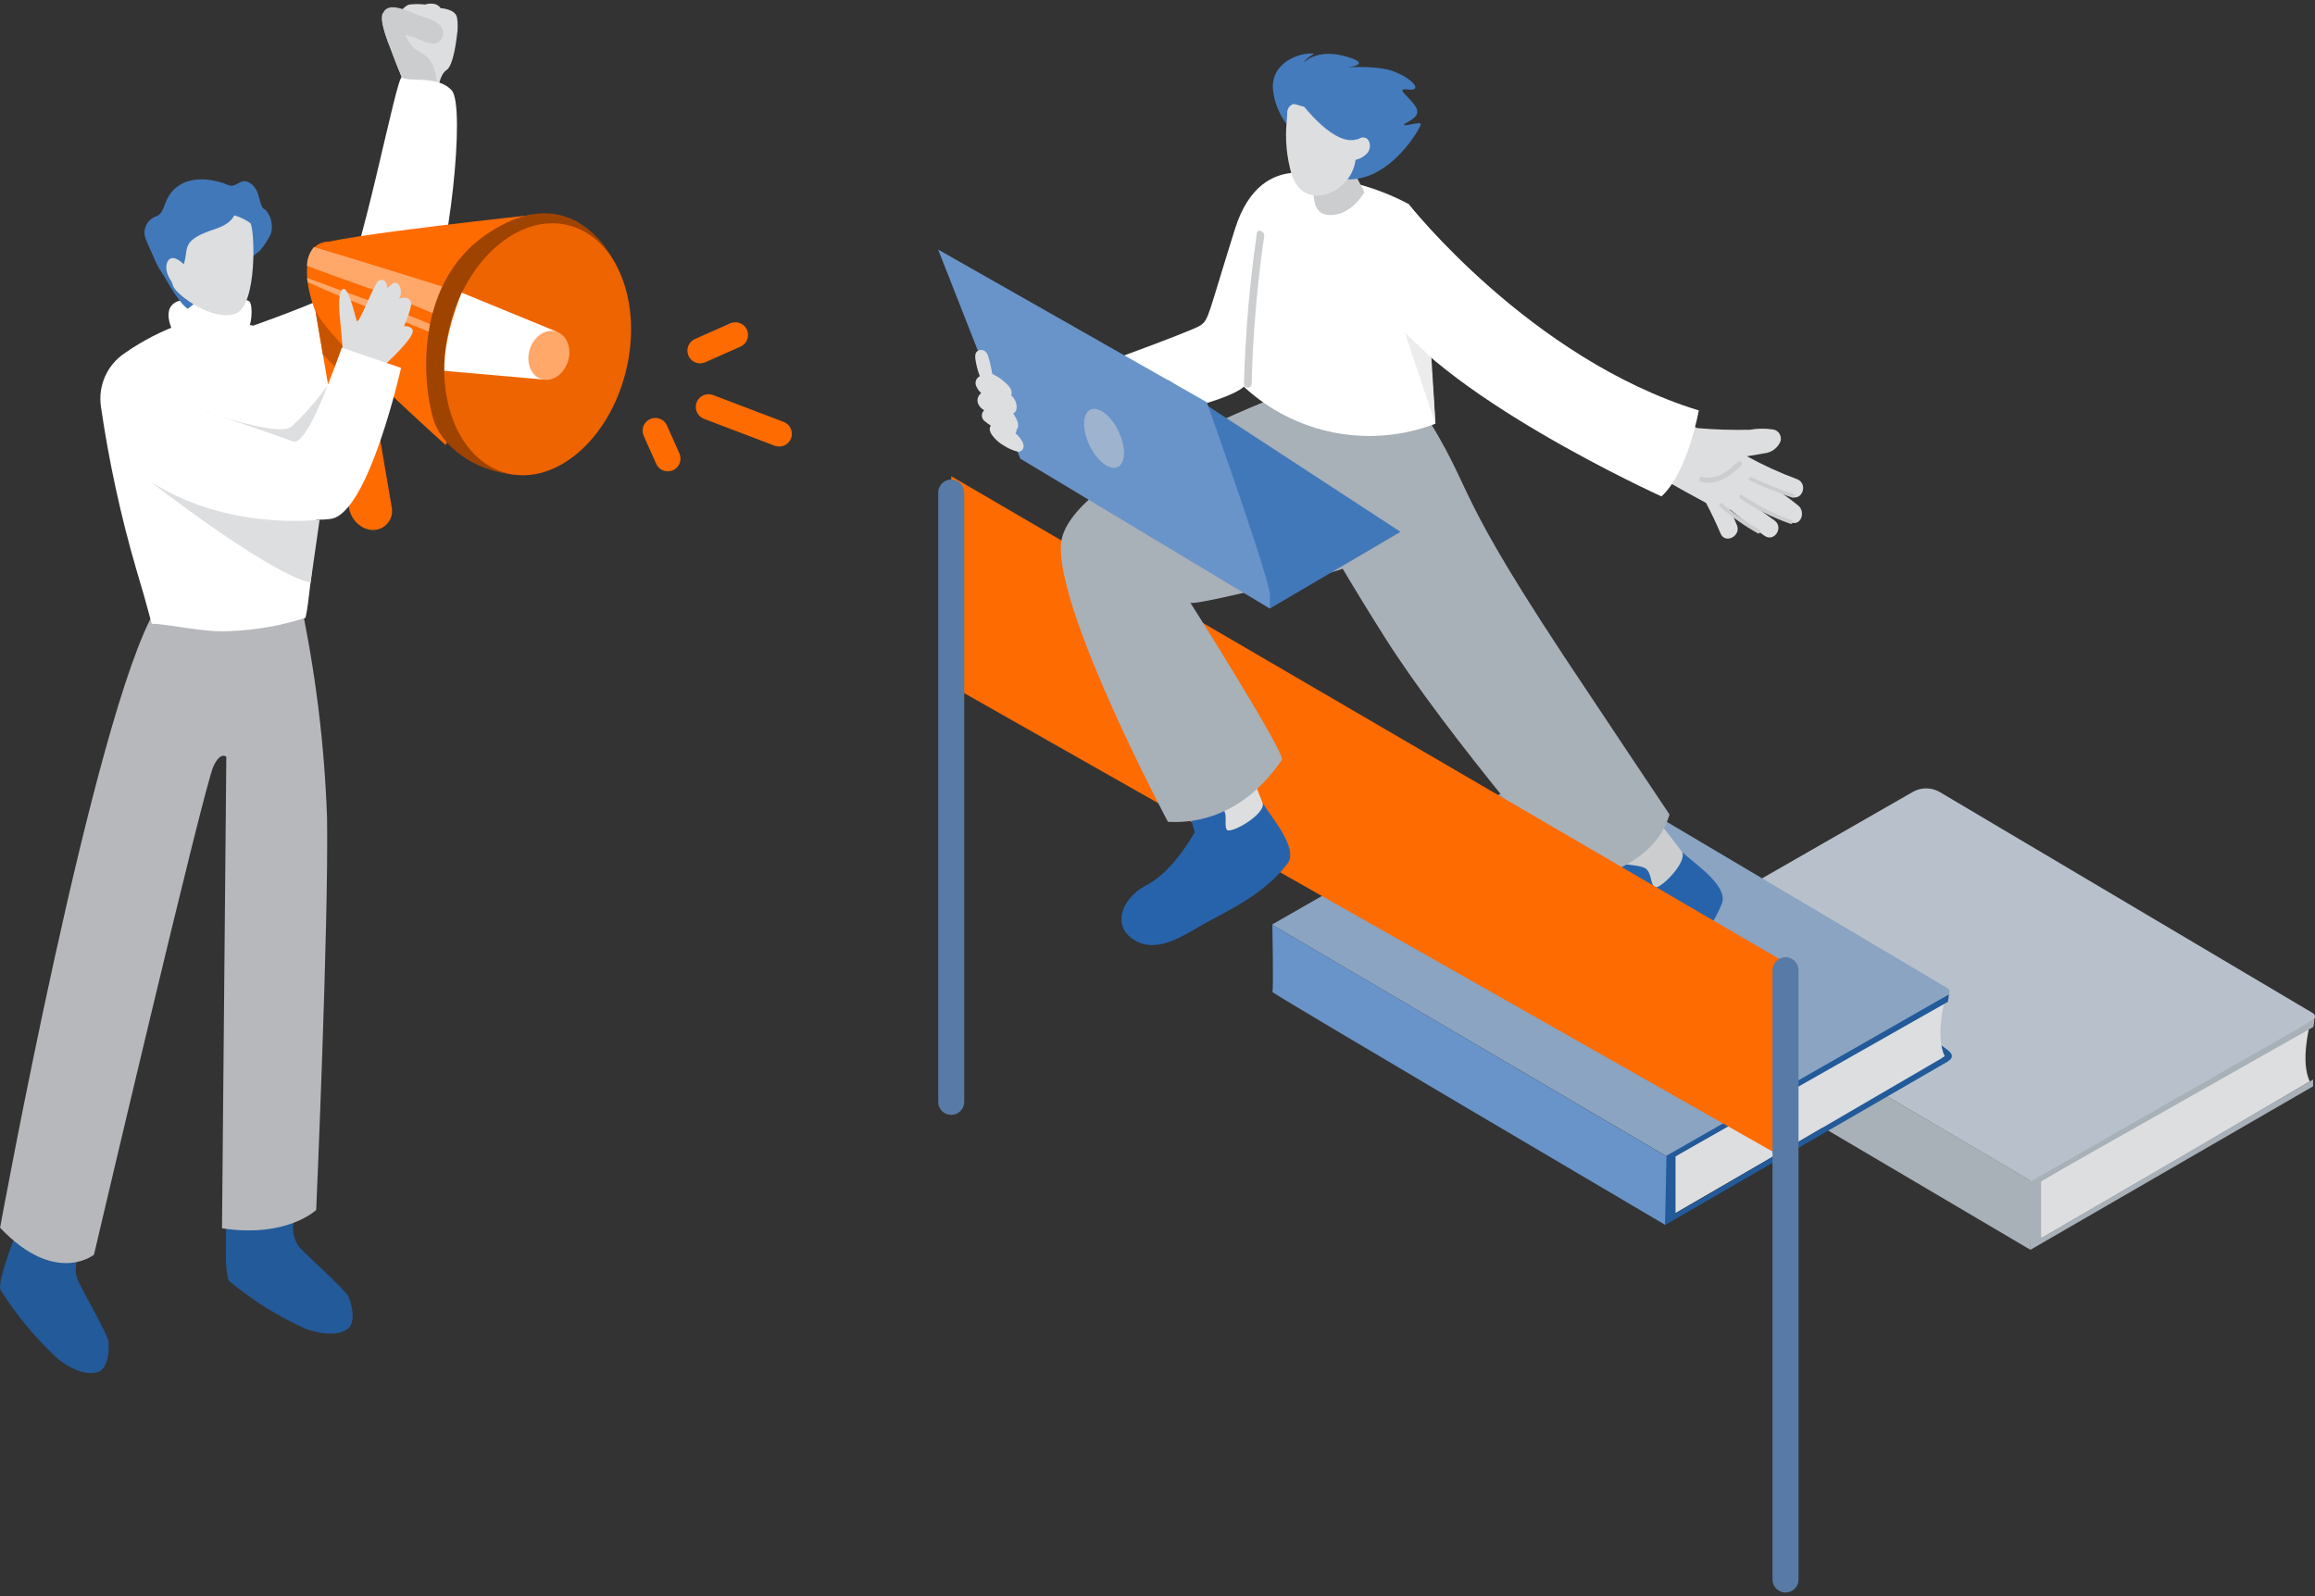 <?xml version="1.0" encoding="UTF-8"?><svg id="_編集モード" xmlns="http://www.w3.org/2000/svg" viewBox="0 0 290 200"><rect x="0" y="0" width="290" height="200" fill="#333333" stroke="none"/><defs><style>.cls-1{fill:#6994c9;}.cls-2{fill:#e56461;}.cls-3{fill:#ee6400;}.cls-4{fill:#fff;}.cls-5{fill:#ececed;}.cls-6,.cls-7{fill:#ffa86a;}.cls-8{fill:#fe6b00;}.cls-9{fill:#8aa4c2;}.cls-10{fill:#b8c1cb;}.cls-11{fill:#9db3ce;}.cls-12{fill:#9f4300;}.cls-13{fill:#b6b8bb;}.cls-14{fill:#a8b0b8;}.cls-15{fill:#dddedf;}.cls-16{fill:#cbcdcf;}.cls-17{fill:#225a9a;}.cls-18{fill:#4178ba;}.cls-19{fill:#447bbc;}.cls-20{fill:#2663ab;}.cls-21{fill:#577ba6;}.cls-22{fill:#c65300;}.cls-22,.cls-7{isolation:isolate;}</style></defs><path class="cls-15" d="m289.35,128.44s-1.22,4.61,0,7.07l-16.93,9.95-16.75,9.72v-7.2"/><path class="cls-14" d="m289.91,127.72c0,.32-.04.64-.12.96l-34.12,19.31v7.16l34.09-19.88v.85l-35.42,20.49v-9.72l35.56-19.17Z"/><path class="cls-14" d="m254.36,156.61s-49.35-29.06-49.19-29.17c.16-.11,0-8.41,0-8.41l49.37,28.99-.18,8.59Z"/><path class="cls-10" d="m289.71,127.85l-35.25,20.14-49.31-28.99,34.43-19.75c1.06-.62,2.36-.62,3.42,0l46.72,27.69c.25.13.35.44.22.69-.05.1-.13.18-.23.22Z"/><path class="cls-17" d="m243.62,133.14c.16,0,1.64-.6.4-1.54-.83-.64-1.69-1.24-2.59-1.77"/><path class="cls-15" d="m243.62,125.29s-1.22,4.61,0,7.07l-17.02,9.94-16.75,9.72v-7.13"/><path class="cls-17" d="m244.13,124.57c0,.32-.04.64-.12.96l-34.12,19.36v7.16l34.09-19.88v.85l-35.42,20.49v-9.72l35.56-19.22Z"/><path class="cls-9" d="m243.95,124.71l-35.25,20.14-49.37-28.99,34.46-19.75c1.06-.62,2.36-.62,3.42,0l46.72,27.69c.26.12.36.42.24.68-.05.1-.12.18-.22.23Z"/><path class="cls-1" d="m208.58,153.47s-49.35-29.06-49.19-29.17,0-8.41,0-8.41l49.37,29.01-.18,8.57Z"/><path class="cls-16" d="m205.45,100.13s6.09,7.3,6.02,7.92-4.32,5.44-5.21,4.15-7.42-7.1-7.42-7.1"/><path class="cls-20" d="m199.42,120.48c2.78-2.54,4.04-7.96,4.04-7.96-.73-1.17-1.38-2.38-1.96-3.64-.34-.95,3.5-.56,4.45-.16s.74,1.84,1.27,2.42,4.23-3.12,3.49-4.38c1.52,1.43,5.87,4.26,4.98,6.48-1.56,3.93-4.59,6.75-7.58,9.58-2.04,1.89-4.58,5.32-7.78,4.83-3.85-.6-3.68-4.64-.91-7.18Z"/><path class="cls-14" d="m158.08,53.3s7.04,13.42,15.48,26.7c7.96,12.54,23.68,30.58,23.68,30.58,0,0,9.82-1.36,11.9-8.52,0,0-9.9-14.81-13.26-19.89-15.72-23.84-10.11-19.49-19.77-34.03"/><polygon class="cls-8" points="119.16 59.67 223.85 120.72 223.77 145.27 119.16 85.93 119.16 59.67"/><path class="cls-21" d="m222.04,121.57v76.35c0,.9.73,1.63,1.63,1.63s1.63-.73,1.63-1.63v-76.35c0-.9-.73-1.63-1.63-1.63s-1.63.73-1.63,1.63Z"/><path class="cls-21" d="m117.53,61.72v76.35c0,.9.73,1.63,1.63,1.63s1.63-.73,1.63-1.63V61.72c0-.9-.73-1.63-1.63-1.63s-1.63.73-1.63,1.63Z"/><path class="cls-15" d="m154.83,92.8s3.94,8.65,3.72,9.23-5.6,4.11-6.12,2.63-5.28-8.81-5.28-8.81"/><path class="cls-20" d="m143.66,110.89c3.35-1.71,6-6.61,6-6.61-.39-1.32-.7-2.66-.93-4.02-.07-1.05,3.52.38,4.34,1.01s.23,1.97.59,2.67,4.9-1.89,4.52-3.3c1.09,1.79,4.54,5.69,3.1,7.57-2.55,3.38-6.21,5.3-9.89,7.24-2.47,1.31-5.84,3.94-8.78,2.61-3.52-1.6-2.3-5.46,1.05-7.17Z"/><path class="cls-14" d="m161,49.31s-27.52,10.28-28.09,18.88c-.57,8.6,13.4,34.79,13.4,34.79,9.16.5,13.72-7.07,14.27-7.76s-11.46-19.71-11.47-19.71c.24.38,8.86-1.76,9.83-1.95,3.09-.51,6.13-1.26,9.1-2.24,3.79-1.37,6.34-3.79,8.3-7.58,2.15-4.34,2.51-9.35,1.01-13.96l-16.36-.47Z"/><path class="cls-2" d="m53.93,45.14s5.22-3.73,5.61-6.76c.2-1.78-.74-3.5-2.35-4.29l-3.61,4.29"/><path class="cls-15" d="m50.77,10.84l-2.18-5.58s-1.22-3.16-.56-3.66,1.63.59,1.63.59c0,0,.87-1.48,1.62-1.62.65-.08,1.31-.08,1.96,0,0,0,1.33-.47,1.96.45,0,0,1.84.09,2.05,1.17.12.72.12,1.45,0,2.16,0,0-.38,3.84-1.3,4.42s-1.09,2.57-1.09,2.57"/><path class="cls-16" d="m47.93,1.84c.5-1.89,3.25-.38,4.34,0s3.97,1.06,3.09,2.94c-.25.5-.81.78-1.36.68-.68-.17-1.33-.41-1.96-.72-.4-.14-.81-.25-1.22-.36,0,.04,0,.09,0,.13l.4.72c.67,1.19,1.22,1.03,2.12,1.78,1.15.98,1.32,2.53,1.45,3.92,0,.47-.5.59-.79.35-.95.26-1.97-.03-2.64-.75h-.08c-.06,0-.11,0-.17,0-.26,0-.47-.21-.47-.47-.1-.04-.18-.12-.22-.22-.61-1.35-1.15-2.73-1.61-4.14-.34-.98-1.15-2.69-.87-3.84Z"/><path class="cls-4" d="m31.75,40.79s8.73-3.06,10.93-4.52c2.2-1.46,7.04-27.27,7.68-26.59s4.45-.34,6.23,1.65c1.78,1.99-.36,21.75-3,27.05-2.64,5.3-17.35,17.8-17.35,17.8"/><path class="cls-17" d="m36.78,153.21c-.22,1.1.07,2.24.77,3.12,1.18,1.26,5.66,5.24,6.08,6.1s.98,3.21,0,4.03-3.02.9-5.46,0c-3.37-1.55-6.54-3.52-9.4-5.88-1.09-1.18,0-13.29,0-13.29,0,0,6.3-1.54,8.41,0l-.4,5.93Z"/><path class="cls-17" d="m9.97,157.18c-.55.98-.64,2.15-.24,3.19.72,1.57,3.72,6.76,3.85,7.71s0,3.37-1.27,3.82-3.14-.09-5.17-1.72c-2.71-2.53-5.09-5.4-7.07-8.54-.66-1.46,4.19-12.61,4.19-12.61,0,0,6.46.53,7.98,2.65l-2.26,5.5Z"/><path class="cls-13" d="m37.55,74.92c1.95,9.07,3.1,18.3,3.42,27.58.21,13.32-1.36,49.11-1.36,49.11,0,0-3.68,3.55-11.8,2.3l.54-59.08s-.71-.72-1.61,1.18c-1.22,2.6-14.97,61.21-14.97,61.21,0,0-4.84,3.92-11.76-3.38,0,0,11.76-64.49,19.51-77.54"/><path class="cls-4" d="m19.03,78.17c1.73-.07,6.58,1.16,9.87.91,3.18-.14,6.34-.69,9.37-1.66.13-.59.24-1.2.32-1.87,2.19-16.92,1.61-28.79,0-31.47-1.61-2.67-11.23-4.8-15.61-3.59-2.62.91-5.1,2.18-7.37,3.77-2.21,1.48-3.36,4.1-2.96,6.73,1,6.86,2.47,13.65,4.41,20.31q.9,2.94,1.95,6.86Z"/><path class="cls-4" d="m30.01,42.07c1.55.32,1.83-3.92,1.18-4.35s-7.89-.44-9,.06c-2.44,1.08,0,4.7,0,4.7"/><path class="cls-18" d="m19.64,27.08c1.17-.46.72-2.47,2.78-3.84s4.98-.58,6.12-.07,1.56-1.08,2.85-.19c1.29.89.98,2.74,1.7,3.22l.14.05c.74.82,1.01,1.96.71,3.03-.36.76-.82,1.47-1.37,2.11l-9.03,7.3c-1.39-.62-5.36-8.25-5.43-9.29-.12-1.04.53-2.02,1.53-2.32Z"/><path class="cls-15" d="m31.34,27.94c.56.4.98,10.43-1.88,11.38s-7.17-2.26-7.72-3.37-1.62-7.38-.54-8.2,6.76-2.24,10.14.19Z"/><path class="cls-18" d="m29.39,25.41s1.04,2.15-2.42,3.28-3.54,1.96-3.7,3.3c-.32,2.49-2.25,5.7-4.52-1.13-.11-.33,1.47-5.63,4.14-6.56,2.67-.93,6.49,1.11,6.49,1.11Z"/><path class="cls-15" d="m23.21,33.3s-1.5-1.68-2.17-.61.37,3.1,1.68,3.53"/><path class="cls-8" d="m43.72,63.62l-5.12-30.05c-.27-1.34.47-2.68,1.75-3.16,1.39-.45,2.88.31,3.33,1.69.04.12.07.25.09.38l5.31,31.14c.23,1.29-.64,2.53-1.93,2.76-.48.08-.97.02-1.41-.18h-.06c-1.04-.48-1.78-1.44-1.97-2.58Z"/><path class="cls-22" d="m40.45,44.42l-1.85-10.85c-.27-1.34.47-2.68,1.75-3.16,1.39-.45,2.88.31,3.33,1.69.04.12.07.25.09.38l2.94,17.31c-2.25-1.59-4.35-3.39-6.27-5.37Z"/><path class="cls-8" d="m67.94,26.8s-26.64,2.82-28.18,3.92c-1.55,1.1-1.75,3.97-.46,7.75s16.54,17.3,16.54,17.3"/><path class="cls-7" d="m51.25,38.01c-4.22-1.69-8.56-3.07-12.8-4.71.03-.85.33-1.68.87-2.34,7.94,2.34,15.82,4.9,23.75,7.33l-1.62,3.85c-3.4-1.29-6.79-2.72-10.2-4.12Z"/><path class="cls-7" d="m52.75,41.17c-4.72-1.96-9.57-3.68-14.22-5.83,0-.18-.05-.35-.07-.52,4.08,1.56,8.25,2.94,12.3,4.52,3.39,1.36,6.76,2.78,10.16,4.11l-.4.98c-2.6-1.08-5.18-2.17-7.77-3.26Z"/><path class="cls-12" d="m77.51,33.87c-.13-.26-4.9-12.06-16.18-4.77-10.2,6.59-8.14,20.67-6.86,23.97,1.08,2.68,4.58,6.01,10.33,6.45"/><ellipse class="cls-3" cx="67.35" cy="43.77" rx="16.01" ry="11.39" transform="translate(8.83 98.78) rotate(-76.25)"/><path class="cls-4" d="m55.65,46.47l12.45,1.09,1.67-5.99-11.93-4.9s-2.28,5.25-2.18,9.8Z"/><ellipse class="cls-6" cx="68.76" cy="44.52" rx="3.12" ry="2.51" transform="translate(5.83 96.97) rotate(-72.73)"/><path class="cls-8" d="m86.99,42.51l4.54-2.02c.82-.32,1.75.08,2.07.9.3.77-.03,1.64-.77,2.01l-4.54,2.02c-.82.32-1.75-.08-2.07-.9-.3-.77.03-1.64.77-2.01Z"/><path class="cls-8" d="m89.27,49.48l8.96,3.41c.81.35,1.19,1.29.84,2.1-.33.76-1.19,1.15-1.98.88l-8.96-3.41c-.81-.35-1.19-1.29-.84-2.1.33-.76,1.19-1.15,1.98-.88Z"/><path class="cls-8" d="m83.52,53.25l1.62,3.63c.32.82-.08,1.75-.9,2.07-.77.3-1.64-.03-2.01-.77l-1.62-3.63c-.32-.82.08-1.75.9-2.07.77-.3,1.64.03,2.01.77Z"/><path class="cls-15" d="m42.94,43.77l-.34-3.75s-.4-3.23.31-3.77,1.52,3.14,1.76,3.92,2.2-4.77,2.83-5.04.98.31.98.84.78-1.1,1.45-.33c.37.53.4,1.23.06,1.78,0,0,1.27-.47,1.5.49s-2.48,6.98-3.92,8.06-4.46-.27-4.63-2.2Z"/><path class="cls-15" d="m48.05,45.85s4.11-3.68,3.63-4.55-2.61-.18-2.61-.18c0,0-2.52,4.08-2.52,4.83s1.49-.11,1.49-.11Z"/><path class="cls-4" d="m20.63,61.44s16.21,4.43,20.9,3.56,8.71-18.9,8.71-18.9l-7.42-2.54s-4.29,12.44-6.11,11.76-16.99-6.66-16.99-6.66"/><path class="cls-15" d="m40.04,65.11s-11.5,1.54-21.29-4.84c0,0,14.78,11.56,20.16,12.73l1.13-7.9Z"/><path class="cls-15" d="m41.01,48.33s-2.74,7.59-4.31,6.98-12.08-4.18-12.08-4.18c0,0,10.04,3.74,11.87,2.34,1.68-1.55,3.2-3.27,4.52-5.14Z"/><path class="cls-4" d="m167.21,22.76s-9.08-4.97-12.5,5.92-3.25,11.3-4.29,12.07-16.79,6.4-16.79,6.4l9,5.39s10.88-1.99,13.2-4.1c3.53-3.19,5.43-8.65,5.43-8.65"/><path class="cls-15" d="m209.08,51.81c1.12.63,2.31,1.28,3.53,1.83,2.19.19,4.4.26,6.6.21.92-.17,1.86-.18,2.79-.05.64.04,1.13.59,1.09,1.23,0,.09-.02.19-.05.28-.35.83-1.12,1.4-2.01,1.49-.73.14-1.46.26-2.2.37,2.03,1.11,4.14,2.08,6.31,2.88,1.37.55.66,2.74-.71,2.19l-1.48-.6c.81.53,1.59,1.11,2.34,1.73.9.76.35,2.6-.96,2.07-1.79-.72-3.52-1.58-5.17-2.57,1.01.81,2.05,1.59,3.12,2.34,1.21.85,0,2.79-1.25,1.92-1.49-1.05-2.94-2.16-4.35-3.33.32.65.63,1.32.9,1.99.58,1.36-1.46,2.43-2.04,1.07-.58-1.37-1.17-2.59-1.83-3.85l-.14-.07c-3.57-1.92-7.1-3.95-10.58-6.07-1.27-.76,0-2.7,1.25-1.92l1.62.96c.09-.35.32-.66.63-.84-.33-.54-.17-1.24.36-1.58.18-.11.39-.17.6-.17-.25-.62.05-1.32.66-1.56.32-.13.67-.11.98.04Z"/><path class="cls-16" d="m218.15,58.33c-1.38,1.3-3.03,2.57-5.04,2.05-.4-.11-.26-.74.14-.63,1.77.45,3.21-.72,4.41-1.86.31-.28.79.15.48.44Z"/><path class="cls-16" d="m219.44,59.81c1.7.79,3.44,1.49,5.21,2.08.3.1.19.58-.11.47-1.82-.61-3.59-1.32-5.33-2.13-.29-.13-.07-.56.22-.42Z"/><path class="cls-16" d="m218.23,62.03c1.91,1.31,3.98,2.36,6.16,3.13.29.11.19.58-.11.47-2.22-.77-4.34-1.83-6.28-3.16-.26-.17,0-.61.22-.43Z"/><path class="cls-16" d="m215.77,63.12c1.43,1.24,2.99,2.33,4.64,3.27.27.15,0,.59-.23.43-1.68-.95-3.27-2.07-4.73-3.34-.24-.21.09-.57.33-.37Z"/><path class="cls-4" d="m169.99,23.03l-1.74-.36c-1.06-.02-2.12-.12-3.16-.31-1.85-.03-3.67.51-5.21,1.54-3.43,2.44-3.79,8.33-4.07,12.13-.13,1.84-.24,3.72-.27,5.63s.19,4.01.28,6.68v.12c6.46,5.99,15.76,7.79,23.98,4.64,0,0-1.18-21.03-3.34-27.54-2.13-1.12-4.15-1.9-6.47-2.53Z"/><path class="cls-4" d="m176.46,25.56s15.2,19.36,36.35,25.87c0,0-1.39,7.81-4.68,10.77,0,0-28.68-12.99-35.28-24.59"/><polyline class="cls-18" points="159.09 76.24 175.44 66.64 146.33 47.62 130.88 53.75"/><path class="cls-1" d="m159.08,74.61c.27-1.23-7.9-24.21-7.9-24.21l-33.66-19.13,10.29,26.2,31.27,18.79v-1.64Z"/><ellipse class="cls-11" cx="138.31" cy="54.93" rx="2.02" ry="3.98" transform="translate(-10.2 64.58) rotate(-25.38)"/><path class="cls-16" d="m157.44,29.27c-.9,6.24-1.44,12.53-1.61,18.83,0,.27.22.48.48.48s.48-.22.48-.48c.16-6.22.69-12.42,1.58-18.57.03-.62-.93-.88-.93-.26Z"/><polygon class="cls-5" points="179.31 44.82 175.97 41.66 179.82 53.11 179.31 44.82"/><path class="cls-15" d="m127.43,54.5c-.08-.08-.16-.14-.24-.21.11-.12.16-.28.15-.44.04-.04.07-.08.1-.13.32-.58-.16-1.34-.51-1.92.18-.1.32-.25.39-.44.13-.68-.13-1.38-.66-1.83h0c.31-.66-.41-1.31-.87-1.71-.44-.39-.94-.72-1.48-.96-.15-.74-.29-1.48-.51-2.2-.15-.51-.57-.96-1.15-.77-.59.19-.51.85-.43,1.33.11.66.29,1.3.52,1.92-.48.24-.67.81-.43,1.29,0,.01.01.03.02.04.14.3.34.56.59.79-.4.29-.57.8-.41,1.27.14.38.42.69.78.87-.07.07-.13.14-.18.23-.22.4-.1.91.28,1.17.23.2.48.38.74.54-.04.05-.07.1-.1.15-.17.47.17.96.45,1.29.36.43.8.79,1.3,1.07.52.34,1.09.59,1.69.74.24.05.48-.05.62-.25.42-.6-.23-1.4-.64-1.83Z"/><path class="cls-16" d="m169.19,20.74l1.73,3.33s-1.69,3.12-4.57,2.86c-2.88-.26-1.45-5.3-1.45-5.3l4.29-.89Z"/><path class="cls-19" d="m162.2,16.66c-1.54-1.41-2.51-3.33-2.73-5.4-.32-3.41,3.31-4.74,5.17-4.54,0,0-1.15.67-1.31,1.12,0,0,1.57-1.8,5.22-.78s.25,1.37.25,1.37c0,0,3.79-.25,5.8.52s2.97,1.83,2.63,2.15-1.16-.05-1.52.16,1.79,1.71,1.84,2.69-1.75,1.47-1.65,1.7,2.02-.47,2.08-.1-4.06,7.66-9.84,6.87"/><path class="cls-15" d="m162.04,13.06c.06-.01.13-.01.19,0,1.06.34,2.15.56,3.26.65,1.1,0,2.2-.11,3.3-.08.73,0,1.21,1.74,1.23,3.85.45-.29,1.03-.43,1.41.1.35.61.19,1.38-.36,1.81-.36.32-.79.54-1.26.64-.29,2.23-1.98,4.02-4.19,4.43-1.97.31-3.18-.83-3.79-2.51-.66-2.23-.88-4.57-.63-6.88l.06-1.14c.06-.35.27-.65.57-.82.06-.04.13-.07.21-.08Z"/><path class="cls-19" d="m162.48,12.23s4.11,5.82,7.18,5.3c3.07-.51-.4-5.03-.4-5.03"/></svg>